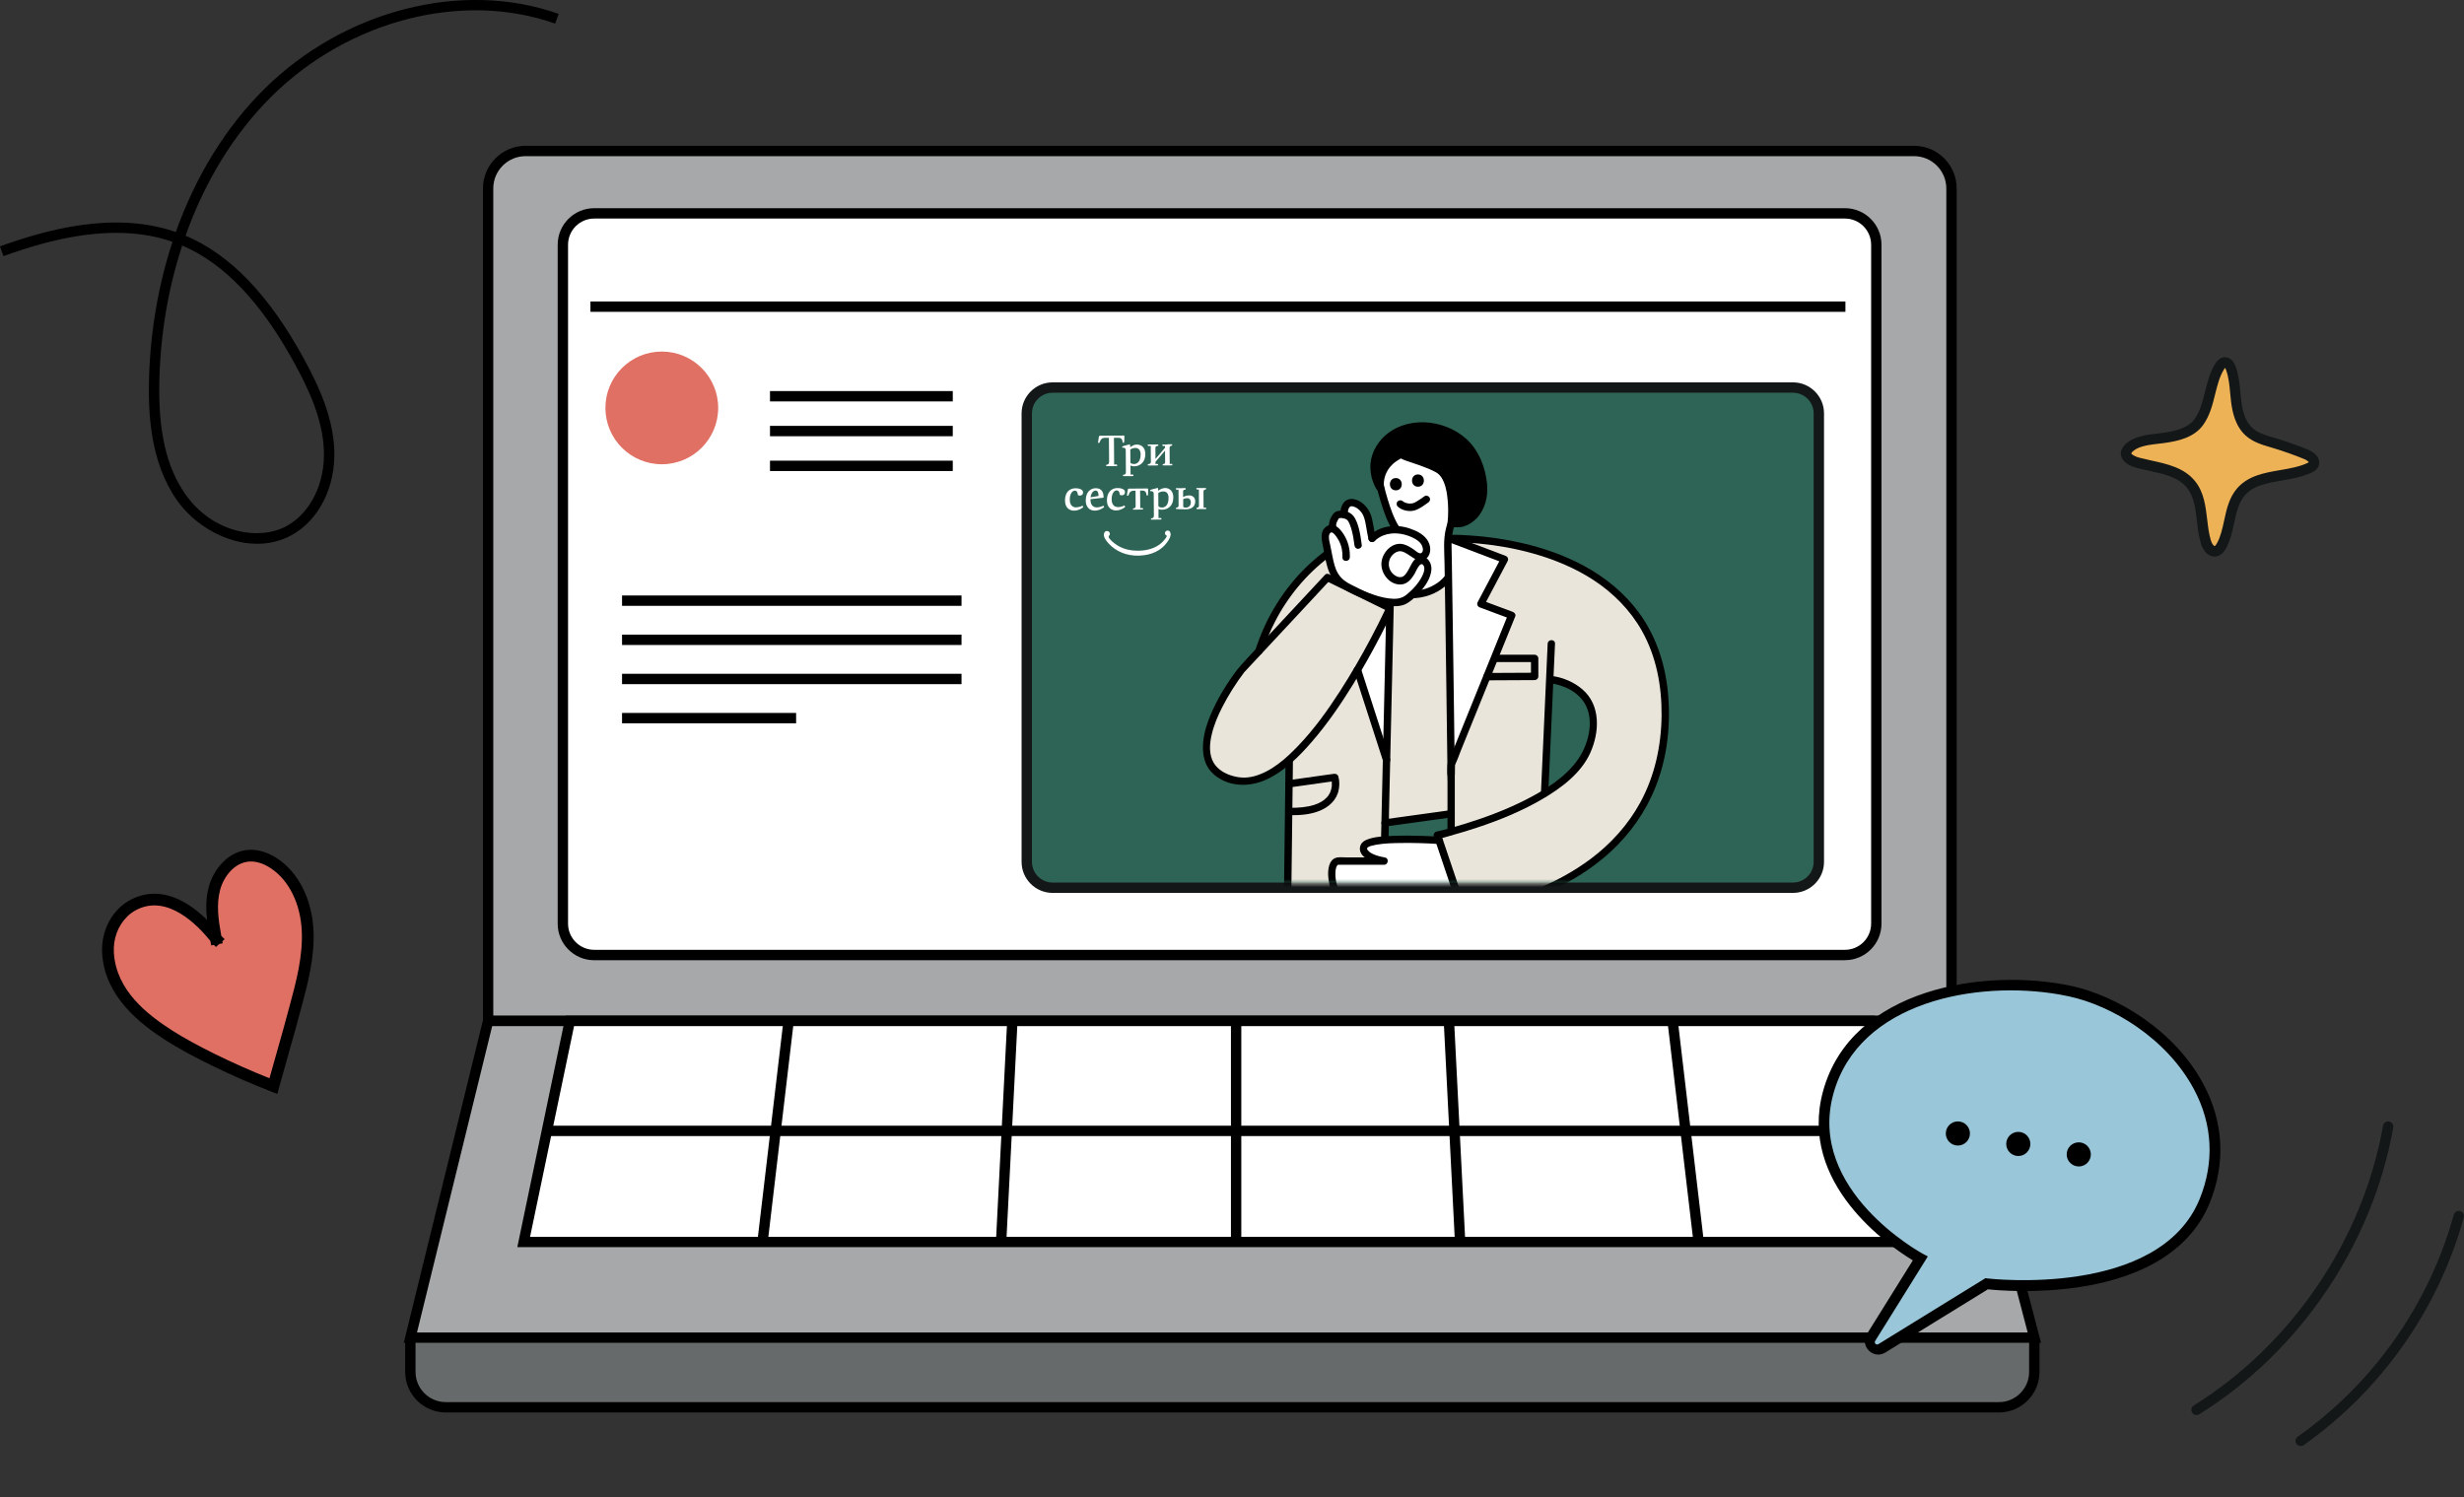 <?xml version="1.0" encoding="UTF-8"?> <svg xmlns="http://www.w3.org/2000/svg" width="604" height="367" viewBox="0 0 604 367" fill="none"><rect x="0" y="0" width="604" height="367" fill="#333333" stroke="none"/><g clip-path="url(#clip0_1854_1397)"><path d="M100.593 327.92V336.325C100.593 341.111 104.48 344.996 109.269 344.996H489.993C494.782 344.996 498.669 341.111 498.669 336.325V327.92" fill="#676A6A"></path><path d="M490.006 346.266H109.269C103.781 346.266 99.322 341.81 99.322 336.325V327.92H101.863V336.325C101.863 340.4 105.191 343.727 109.269 343.727H489.993C494.071 343.727 497.399 340.413 497.399 336.325V327.92H499.94V336.325C499.94 341.81 495.468 346.266 489.993 346.266H490.006Z" fill="black"></path><path d="M128.843 37.023H469.161C474.229 37.023 478.358 41.136 478.358 46.215V250.295H119.647V46.202C119.647 41.136 123.762 37.01 128.843 37.01V37.023Z" fill="#A6A8A9"></path><path d="M479.628 251.552H118.389V46.202C118.389 40.438 123.076 35.74 128.856 35.74H469.174C474.941 35.74 479.641 40.425 479.641 46.202V251.552H479.628ZM120.93 249.013H477.1V46.202C477.1 41.834 473.543 38.279 469.174 38.279H128.843C124.474 38.279 120.917 41.834 120.917 46.202V249.013H120.93Z" fill="black"></path><path d="M498.682 327.921H100.593L119.647 250.283H478.358L498.682 327.921Z" fill="#A6A8A9"></path><path d="M500.333 329.191H98.979L118.656 249.014H479.336L500.321 329.191H500.333ZM102.219 326.652H497.043L477.38 251.553H120.65L102.219 326.652Z" fill="black"></path><path d="M470.901 304.471H128.386L139.691 250.283H458.491L470.901 304.471Z" fill="white"></path><path d="M472.502 305.741H126.811L138.65 249.014H459.494L472.476 305.741H472.502ZM129.948 303.202H469.313L457.487 251.553H140.72L129.936 303.202H129.948Z" fill="black"></path><path d="M304.28 250.283H301.74V303.747H304.28V250.283Z" fill="black"></path><path d="M246.89 250.232L244.18 303.514L246.717 303.643L249.427 250.361L246.89 250.232Z" fill="black"></path><path d="M192.054 250.13L185.742 303.592L188.265 303.889L194.577 250.428L192.054 250.13Z" fill="black"></path><path d="M356.439 250.19L353.902 250.318L356.602 303.6L359.139 303.472L356.439 250.19Z" fill="black"></path><path d="M411.278 250.154L408.755 250.451L415.048 303.915L417.571 303.618L411.278 250.154Z" fill="black"></path><path d="M463.077 275.967H134.852V278.506H463.077V275.967Z" fill="black"></path><path d="M452.266 52.309H145.662C141.417 52.309 137.977 55.748 137.977 59.99V226.451C137.977 230.694 141.417 234.133 145.662 234.133H452.266C456.511 234.133 459.952 230.694 459.952 226.451V59.99C459.952 55.748 456.511 52.309 452.266 52.309Z" fill="white"></path><path d="M452.266 235.402H145.662C140.72 235.402 136.706 231.39 136.706 226.452V59.99C136.706 55.051 140.72 51.039 145.662 51.039H452.254C457.195 51.039 461.209 55.051 461.209 59.99V226.439C461.209 231.378 457.195 235.39 452.254 235.39L452.266 235.402ZM145.662 53.578C142.118 53.578 139.247 56.46 139.247 59.99V226.439C139.247 229.981 142.13 232.85 145.662 232.85H452.254C455.798 232.85 458.669 229.968 458.669 226.439V59.99C458.669 56.448 455.785 53.578 452.254 53.578H145.662Z" fill="black"></path><path d="M452.368 73.906H144.734V76.445H452.368V73.906Z" fill="black"></path><path d="M162.226 113.811C169.859 113.811 176.047 107.626 176.047 99.997C176.047 92.368 169.859 86.184 162.226 86.184C154.593 86.184 148.406 92.368 148.406 99.997C148.406 107.626 154.593 113.811 162.226 113.811Z" fill="#E17064"></path><path d="M233.552 95.869H188.749V98.408H233.552V95.869Z" fill="black"></path><path d="M233.552 104.402H188.749V106.942H233.552V104.402Z" fill="black"></path><path d="M233.552 112.934H188.749V115.473H233.552V112.934Z" fill="black"></path><path d="M235.698 145.982H152.483V148.522H235.698V145.982Z" fill="black"></path><path d="M235.698 155.58H152.483V158.119H235.698V155.58Z" fill="black"></path><path d="M235.698 165.18H152.483V167.719H235.698V165.18Z" fill="black"></path><path d="M195.151 174.777H152.483V177.317H195.151V174.777Z" fill="black"></path><path d="M439.513 95.006H258.03C254.529 95.006 251.691 97.842 251.691 101.341V211.292C251.691 214.79 254.529 217.627 258.03 217.627H439.513C443.014 217.627 445.852 214.79 445.852 211.292V101.341C445.852 97.842 443.014 95.006 439.513 95.006Z" fill="#2E6455"></path><path d="M439.513 218.897H258.03C253.838 218.897 250.421 215.481 250.421 211.292V101.341C250.421 97.152 253.838 93.736 258.03 93.736H439.513C443.705 93.736 447.122 97.152 447.122 101.341V211.292C447.122 215.481 443.705 218.897 439.513 218.897ZM258.03 96.276C255.235 96.276 252.961 98.548 252.961 101.341V211.292C252.961 214.085 255.235 216.357 258.03 216.357H439.513C442.308 216.357 444.581 214.085 444.581 211.292V101.341C444.581 98.548 442.308 96.276 439.513 96.276H258.03Z" fill="#131718"></path><mask id="mask0_1854_1397" style="mask-type:luminance" maskUnits="userSpaceOnUse" x="252" y="93" width="195" height="124"><path d="M446.652 93.852H252.491V216.473H446.652V93.852Z" fill="white"></path></mask><g mask="url(#mask0_1854_1397)"><path d="M339.53 123.407L337.891 115.472L343.874 109.898L356.615 115.942L354.888 131.114L354.227 142.731L349.616 145.22L344.344 146.857L341.588 147.721L327.996 142.731L324.884 131.508L327.78 126.912L330.93 123.357L333.484 123.649L335.808 129.273L337.053 131.635L342.985 130.111L339.784 125.096L339.53 123.407Z" fill="white"></path><path d="M339.53 201.731L355.726 199.497L354.723 141.957L340.75 149.092L339.53 201.731Z" fill="#EAE5DB"></path><path d="M325.989 137.59L325.964 134.924L314.455 146.909L307.392 160.939L298.843 172.949L295.744 183.462L298.246 189.239L302.87 191.334L308.764 190.585L315.547 186.179L315.979 189.239L314.938 314.082L330.689 313.815L331.413 312.253L337.294 228.458L336.697 225.969L332.569 225.207L327.386 219.57L326.459 212.41L328.593 210.835L335.834 211.089L334.64 208.486L335.16 206.43L339.047 205.35L340.089 175.971V149.448L337.866 147.265L326.459 141.958L326.548 138.555L325.989 137.59Z" fill="#EAE5DB"></path><path d="M315.903 195.537L315.471 192.388L319.333 191.69L325.964 190.75L327.361 191.855L326.256 196.07L320.578 198.939L315.941 198.292L315.903 195.537Z" fill="#EAE5DB"></path><path d="M333.522 162.931L338.946 152.418L340.673 152.647L339.848 182.165L338.476 181.886L332.302 165.051L333.522 162.931Z" fill="white"></path><path d="M355.726 203.878L378.629 194.508L380.28 166.589L384.536 167.503L388.994 171.591L390.57 177.469L388.728 185.849L378.629 194.508L352.36 204.728L358.711 223.595L374.475 220.231L380.28 217.323L394.647 207.725L402.79 197.276L407.21 185.075L408.201 169.852L403.158 153.385L392.577 141.958L380.28 136.156L369.483 133.299L355.332 132.029L355.726 136.156V203.878Z" fill="#EAE5DB"></path><path d="M365.393 166.271H376.012V161.396H365.393V166.271Z" fill="#EAE5DB"></path><path d="M354.723 135.495V132.029L359.168 132.893L368.276 137.463L363.487 147.976L369.877 150.617L367.197 160.101L357.276 184.96L355.663 184.186L354.723 135.495Z" fill="white"></path><path d="M325.862 140.814C330.333 142.998 334.792 145.194 339.263 147.378C339.911 147.695 340.559 148.013 341.194 148.33C341.664 148.559 341.702 149.143 341.512 149.562C340.661 151.441 339.721 153.282 338.781 155.123C336.57 159.427 334.22 163.655 331.68 167.768C328.682 172.631 325.43 177.379 321.683 181.722C318.507 185.416 314.798 189.136 310.289 191.168C306.135 193.034 301.066 192.932 297.484 189.796C293.902 186.66 294.601 181.061 296.1 176.922C297.611 172.758 299.898 168.86 302.464 165.254C303.531 163.756 304.725 162.474 305.982 161.115C309.336 157.51 312.689 153.917 316.043 150.311C318.799 147.353 321.543 144.407 324.3 141.449C324.452 141.284 324.604 141.119 324.757 140.954C325.544 140.103 326.827 141.385 326.027 142.223C324.084 144.318 322.14 146.4 320.197 148.495C316.691 152.253 313.185 156.024 309.679 159.782C308.459 161.09 307.24 162.398 306.02 163.705C305.728 164.01 305.449 164.328 305.157 164.632C305.119 164.67 305.08 164.708 305.042 164.747C304.903 164.899 305.195 164.543 305.055 164.721C302.997 167.451 301.143 170.346 299.593 173.393C298.513 175.513 297.573 177.735 297.027 180.071C296.557 182.064 296.366 184.223 297.103 186.165C297.865 188.159 299.72 189.441 301.727 190.088C303.658 190.711 305.474 190.812 307.418 190.292C311.698 189.149 315.306 185.899 318.304 182.75C322.127 178.751 325.379 174.231 328.377 169.584C331.121 165.343 333.649 160.963 336.011 156.507C337.32 154.031 338.59 151.53 339.784 148.99C339.835 148.876 339.898 148.762 339.949 148.635L340.267 149.866C335.795 147.683 331.337 145.486 326.866 143.302C326.218 142.985 325.57 142.668 324.935 142.35C323.893 141.842 324.808 140.281 325.849 140.789L325.862 140.814Z" fill="black"></path><path d="M325.748 136.612C320.209 140.789 315.674 146.287 312.512 152.457C311.279 154.844 310.276 157.345 309.45 159.897C309.094 161.002 307.354 160.532 307.71 159.415C310.276 151.353 314.823 143.989 321.035 138.225C322.242 137.108 323.512 136.054 324.833 135.051C325.76 134.352 326.662 135.914 325.748 136.612Z" fill="black"></path><path d="M316.335 198.036C318.317 198.036 320.311 197.909 322.204 197.3C323.385 196.919 324.439 196.348 325.227 195.497C325.303 195.408 325.379 195.332 325.455 195.243C325.621 195.053 325.354 195.396 325.494 195.192C325.519 195.154 325.544 195.116 325.583 195.078C325.722 194.875 325.849 194.672 325.964 194.456C326.014 194.367 326.052 194.278 326.091 194.189C326.192 193.986 326.027 194.38 326.091 194.164C326.103 194.126 326.116 194.088 326.141 194.05C326.218 193.847 326.281 193.643 326.332 193.44C326.37 193.263 326.408 193.085 326.434 192.907C326.472 192.717 326.408 193.085 326.434 192.958C326.434 192.907 326.434 192.869 326.446 192.818C326.446 192.717 326.459 192.628 326.472 192.526C326.484 192.209 326.472 191.891 326.459 191.587C326.459 191.523 326.446 191.46 326.434 191.396C326.421 191.18 326.484 191.65 326.434 191.396C326.408 191.295 326.395 191.193 326.383 191.092C326.357 191.003 326.345 190.901 326.319 190.812L327.424 191.447C324.147 191.904 320.87 192.374 317.605 192.831C317.135 192.894 316.678 192.958 316.208 193.021C315.738 193.085 315.243 192.907 315.103 192.387C314.988 191.968 315.243 191.345 315.738 191.282C319.015 190.825 322.293 190.355 325.557 189.898C326.027 189.835 326.484 189.771 326.954 189.708C327.45 189.644 327.907 189.822 328.06 190.342C328.39 191.409 328.364 192.64 328.136 193.732C327.615 196.208 325.684 197.897 323.41 198.798C321.137 199.7 318.723 199.865 316.36 199.852C315.204 199.852 315.192 198.036 316.36 198.049L316.335 198.036Z" fill="black"></path><path d="M339.009 186.508C336.926 180.071 334.856 173.634 332.772 167.197C332.48 166.283 332.188 165.382 331.896 164.467C331.54 163.363 333.28 162.88 333.636 163.985C335.719 170.422 337.79 176.859 339.873 183.296C340.165 184.21 340.457 185.112 340.75 186.026C341.105 187.13 339.365 187.613 339.009 186.508Z" fill="black"></path><path d="M341.651 148.356C341.613 150.26 341.562 152.152 341.524 154.056C341.423 158.652 341.308 163.236 341.207 167.832C341.08 173.367 340.953 178.89 340.826 184.426C340.711 189.225 340.61 194.037 340.495 198.836C340.445 201.16 340.47 203.496 340.33 205.819C340.33 205.857 340.33 205.883 340.33 205.921C340.305 207.076 338.501 207.089 338.527 205.921C338.565 204.016 338.615 202.125 338.654 200.22C338.755 195.624 338.869 191.041 338.971 186.445C339.098 180.909 339.225 175.386 339.352 169.851L339.682 155.44C339.733 153.117 339.708 150.781 339.848 148.457C339.848 148.419 339.848 148.394 339.848 148.356C339.873 147.2 341.677 147.188 341.651 148.356Z" fill="black"></path><path d="M381.182 157.803C380.992 161.929 380.814 166.056 380.623 170.169C380.331 176.771 380.026 183.373 379.734 189.975C379.671 191.486 379.594 192.984 379.531 194.495C379.48 195.651 377.676 195.663 377.727 194.495C377.918 190.369 378.095 186.243 378.286 182.129C378.578 175.527 378.883 168.925 379.175 162.323C379.239 160.812 379.315 159.314 379.378 157.803C379.429 156.648 381.233 156.635 381.182 157.803Z" fill="black"></path><path d="M354.824 203.877C354.824 199.827 354.824 195.776 354.824 191.714C354.824 190.33 354.697 188.87 354.824 187.486C354.849 187.168 354.989 186.902 355.116 186.61C355.37 185.988 355.612 185.378 355.866 184.756C357.708 180.198 359.562 175.64 361.404 171.082C362.7 167.87 364.008 164.658 365.304 161.446C366.714 157.979 368.111 154.501 369.521 151.035L369.686 150.628L370.321 151.733C367.806 150.793 365.278 149.854 362.763 148.914C362.204 148.711 361.938 148.14 362.23 147.594C364.161 143.95 366.091 140.319 368.009 136.675L368.543 137.995C364.631 136.51 360.705 135.025 356.793 133.539C356.221 133.323 355.662 133.107 355.091 132.892C354.011 132.485 354.481 130.733 355.574 131.152C359.486 132.638 363.411 134.123 367.324 135.609C367.895 135.824 368.454 136.04 369.026 136.256C369.597 136.472 369.851 137.031 369.559 137.576C367.628 141.22 365.698 144.851 363.779 148.495L363.246 147.175C365.761 148.114 368.289 149.054 370.804 149.993C371.223 150.146 371.63 150.616 371.439 151.098C370.004 154.653 368.568 158.195 367.12 161.75C366.041 164.404 364.974 167.057 363.894 169.698C361.988 174.396 360.083 179.093 358.178 183.804C357.682 185.035 357.25 186.33 356.666 187.524C356.641 187.562 356.526 187.867 356.602 187.587C356.679 187.346 356.615 187.714 356.615 187.829V203.851C356.615 205.007 354.811 205.019 354.811 203.851L354.824 203.877Z" fill="black"></path><path d="M339.289 200.869C344.027 200.209 348.752 199.561 353.49 198.901C354.151 198.812 354.824 198.711 355.485 198.622C355.967 198.558 356.45 198.736 356.59 199.256C356.717 199.675 356.437 200.298 355.955 200.361C351.217 201.021 346.491 201.669 341.753 202.329C341.093 202.418 340.419 202.519 339.759 202.608C339.276 202.672 338.793 202.494 338.654 201.974C338.527 201.555 338.806 200.932 339.289 200.869Z" fill="black"></path><path d="M364.478 164.975C367.895 164.962 371.312 164.937 374.717 164.924C375.212 164.924 375.695 164.924 376.19 164.924L375.288 165.826C375.288 164.353 375.288 162.88 375.288 161.407L376.19 162.309H367.006C365.85 162.309 365.837 160.506 367.006 160.506C370.067 160.506 373.129 160.506 376.19 160.506C376.673 160.506 377.092 160.925 377.092 161.407C377.092 162.88 377.092 164.353 377.092 165.826C377.092 166.321 376.673 166.727 376.19 166.727C372.773 166.74 369.356 166.765 365.952 166.778C365.456 166.778 364.974 166.778 364.478 166.778C363.322 166.778 363.31 164.975 364.478 164.975Z" fill="black"></path><path d="M339.479 108.084C342.337 105.062 346.605 103.868 350.696 104.567C354.672 105.252 359.651 107.258 362.014 112.769C366.295 122.748 361.353 127.801 357.898 128.347H355.726C355.726 128.347 356.958 117.263 352.347 114.965C347.736 112.667 344.23 112.223 343.569 111.347C343.569 111.347 337.663 113.543 338.323 119.675C338.323 119.675 334.182 113.67 339.467 108.084H339.479Z" fill="black"></path><path d="M338.844 107.449C344.281 101.824 353.808 102.56 359.41 107.575C362.496 110.343 364.173 114.66 364.529 118.723C364.796 121.694 364.072 124.842 361.976 127.052C361.125 127.94 360.07 128.651 358.902 129.032C357.885 129.362 356.793 129.248 355.726 129.248C355.281 129.248 354.773 128.829 354.824 128.347C355.065 126.125 355.053 123.814 354.761 121.592C354.557 120.043 354.202 118.418 353.351 117.085C353.008 116.552 352.563 116.107 352.017 115.79C350.759 115.092 349.362 114.571 348.015 114.076C346.961 113.695 345.894 113.378 344.84 112.997C344.192 112.768 343.392 112.514 342.947 111.968L343.824 112.197C343.62 112.273 344.039 112.083 343.773 112.222C343.569 112.324 343.366 112.413 343.163 112.527C342.528 112.883 341.931 113.289 341.397 113.784C339.721 115.346 339.022 117.402 339.238 119.662C339.327 120.627 338.006 120.78 337.561 120.119C336.735 118.913 336.227 117.39 336.024 115.955C335.541 112.743 336.672 109.785 338.857 107.436C339.644 106.585 340.927 107.855 340.127 108.705C338.285 110.699 337.32 113.263 337.841 115.968C338.057 117.098 338.463 118.253 339.111 119.205L337.434 119.662C337.053 115.625 339.568 111.88 343.341 110.458C343.608 110.356 344.039 110.458 344.217 110.686C344.433 110.953 345.094 111.181 345.602 111.359C346.631 111.714 347.685 112.045 348.714 112.413C350.772 113.162 353.236 113.898 354.608 115.727C356.628 118.418 356.831 122.329 356.78 125.566C356.78 126.493 356.729 127.42 356.628 128.334L355.726 127.433H356.958C357.212 127.433 357.454 127.433 357.708 127.433C357.758 127.433 357.822 127.433 357.885 127.433C357.568 127.458 357.911 127.433 357.987 127.394C358.762 127.179 359.448 126.861 360.108 126.315C361.988 124.754 362.776 122.303 362.776 119.916C362.776 116.361 361.429 112.324 359.003 109.683C356.958 107.474 354.176 106.192 351.267 105.569C347.241 104.719 343.023 105.684 340.114 108.693C339.301 109.531 338.031 108.248 338.844 107.423V107.449Z" fill="black"></path><path d="M350.073 123.204C349.095 123.915 348.028 124.715 346.872 125.096C345.513 125.54 343.658 125.172 342.617 124.169C342.261 123.826 342.274 123.229 342.617 122.899C342.96 122.569 343.544 122.556 343.887 122.899C343.913 122.925 343.938 122.937 343.963 122.963C344.052 123.052 343.989 122.899 343.874 122.887C343.913 122.887 343.976 122.963 344.001 122.975C344.103 123.039 344.192 123.102 344.306 123.153C344.383 123.191 344.446 123.229 344.522 123.255C344.306 123.153 344.497 123.255 344.56 123.255C344.751 123.331 344.954 123.369 345.157 123.42C345.411 123.471 344.992 123.42 345.259 123.432C345.386 123.432 345.5 123.445 345.627 123.445C346.021 123.445 346.212 123.407 346.567 123.293C346.631 123.267 346.606 123.28 346.491 123.331C346.529 123.318 346.567 123.293 346.605 123.28C346.682 123.242 346.758 123.204 346.847 123.166C346.999 123.09 347.139 123.001 347.279 122.925C347.584 122.747 347.888 122.556 348.181 122.353C348.524 122.125 348.867 121.896 349.197 121.642C349.591 121.35 350.2 121.579 350.429 121.96C350.696 122.417 350.505 122.899 350.111 123.191L350.073 123.204Z" fill="black"></path><path d="M355.358 142.605C354.748 143.38 353.922 144.015 353.109 144.561C351.191 145.843 348.955 146.516 346.656 146.643C346.174 146.668 345.754 146.211 345.754 145.741C345.754 145.233 346.174 144.865 346.656 144.84C348.714 144.726 350.581 144.091 352.258 142.961C352.411 142.859 352.55 142.758 352.703 142.643C352.779 142.58 352.779 142.58 352.703 142.643C352.741 142.618 352.779 142.58 352.817 142.554C352.868 142.516 352.919 142.466 352.97 142.428C353.185 142.25 353.401 142.059 353.592 141.856C353.757 141.691 353.935 141.513 354.075 141.323C354.38 140.942 355.04 141.006 355.345 141.323C355.726 141.704 355.65 142.212 355.345 142.593L355.358 142.605Z" fill="black"></path><path d="M347.584 119.32C345.653 119.32 345.64 116.311 347.584 116.311C349.514 116.311 349.527 119.32 347.584 119.32Z" fill="black"></path><path d="M342.16 120.208C340.229 120.208 340.216 117.199 342.16 117.199C344.09 117.199 344.103 120.208 342.16 120.208Z" fill="black"></path><path d="M356.603 128.588C356.069 130.213 355.777 131.851 355.815 133.565C355.84 134.72 355.866 135.888 355.879 137.044C355.955 141.487 356.018 145.918 356.082 150.362C356.158 156.012 356.247 161.649 356.323 167.299C356.387 172.314 356.463 177.316 356.526 182.331C356.564 184.769 356.704 187.245 356.628 189.683C356.628 189.721 356.628 189.759 356.628 189.784C356.641 190.939 354.837 190.952 354.824 189.784C354.799 187.765 354.773 185.734 354.748 183.715C354.684 178.916 354.621 174.104 354.557 169.305C354.481 163.592 354.405 157.878 354.316 152.165C354.253 147.493 354.176 142.833 354.1 138.161C354.049 135.304 353.757 132.359 354.443 129.578C354.57 129.083 354.697 128.601 354.862 128.118C355.218 127.026 356.971 127.496 356.603 128.601V128.588Z" fill="black"></path><path d="M339.124 118.469C339.416 119.802 339.771 121.11 340.165 122.405C340.864 124.716 341.664 127.052 342.947 129.108C343.557 130.099 341.994 131 341.385 130.023C340.051 127.877 339.2 125.427 338.463 123.014C338.057 121.668 337.676 120.31 337.383 118.939C337.142 117.809 338.882 117.326 339.124 118.456V118.469Z" fill="black"></path><path d="M338.361 226.197C338.158 229.117 337.955 232.037 337.752 234.957C337.256 241.966 336.774 248.974 336.278 255.982C335.681 264.438 335.097 272.881 334.5 281.337C333.992 288.637 333.471 295.95 332.963 303.251C332.709 306.806 332.518 310.373 332.213 313.928C332.213 313.979 332.213 314.03 332.213 314.081C332.175 314.563 331.832 314.982 331.311 314.982C327.069 314.982 322.826 314.982 318.583 314.982C317.211 314.982 315.852 314.982 314.48 314.982C313.998 314.982 313.566 314.563 313.579 314.081C313.591 312.951 313.604 311.808 313.617 310.678C313.655 307.593 313.693 304.508 313.731 301.422C313.782 296.864 313.845 292.294 313.896 287.736C313.96 282.162 314.036 276.601 314.099 271.027C314.176 264.933 314.252 258.826 314.328 252.732C314.404 246.574 314.48 240.417 314.557 234.259C314.62 228.52 314.696 222.781 314.76 217.043C314.823 212.193 314.874 207.343 314.938 202.493C314.976 199.001 315.027 195.522 315.065 192.031C315.09 190.38 315.065 188.73 315.128 187.079C315.128 187.016 315.128 186.94 315.128 186.863C315.141 185.708 316.945 185.695 316.932 186.863C316.919 188.032 316.907 189.136 316.894 190.266C316.856 193.351 316.818 196.437 316.78 199.522C316.729 204.08 316.665 208.65 316.614 213.208C316.551 218.782 316.475 224.343 316.411 229.917C316.335 236.011 316.259 242.118 316.183 248.212C316.106 254.306 316.03 260.528 315.954 266.685C315.89 272.424 315.814 278.163 315.751 283.901C315.687 288.751 315.636 293.602 315.573 298.451C315.535 301.943 315.484 305.422 315.446 308.913C315.42 310.538 315.535 312.24 315.382 313.865C315.382 313.928 315.382 314.004 315.382 314.081L314.48 313.179H328.542C329.47 313.179 330.384 313.179 331.311 313.179L330.41 314.081C330.613 311.161 330.816 308.24 331.019 305.32C331.515 298.312 331.997 291.303 332.493 284.295C333.09 275.839 333.674 267.396 334.271 258.941C334.779 251.64 335.3 244.327 335.808 237.027C336.062 233.472 336.253 229.904 336.558 226.349C336.558 226.298 336.558 226.247 336.558 226.197C336.634 225.041 338.438 225.041 338.361 226.197Z" fill="black"></path><path d="M335.694 131.354C338.311 128.815 342.185 128.421 345.538 129.551C347.126 130.084 348.803 130.872 349.807 132.268C350.721 133.538 350.988 135.544 349.807 136.763C348.384 138.248 346.745 136.978 345.424 136.102C344.7 135.62 343.747 134.972 342.833 135.163C342.083 135.315 341.435 135.848 341.004 136.458C340.102 137.778 340.305 139.53 341.423 140.648C341.969 141.194 342.833 141.651 343.633 141.435C344.433 141.219 344.941 140.216 345.322 139.556C346.034 138.337 346.605 136.534 348.295 136.458C350.073 136.382 351.026 138.172 350.874 139.734C350.708 141.422 349.807 142.997 348.778 144.304C347.736 145.625 346.44 146.958 345.005 147.846C343.392 148.837 341.486 148.672 339.695 148.392C337.815 148.1 335.999 147.504 334.246 146.767C331.007 145.421 327.45 143.923 325.938 140.521C325.074 138.591 324.795 136.432 324.388 134.376C324.033 132.598 323.372 130.262 325.189 129.043C326.98 127.837 328.568 129.678 329.444 131.1C330.473 132.751 330.968 134.693 330.88 136.636C330.829 137.791 329.025 137.804 329.076 136.636C329.139 135.163 328.847 133.728 328.136 132.433C327.805 131.836 327.412 131.252 326.916 130.783C326.256 130.148 325.798 130.783 325.76 131.519C325.722 132.255 325.938 132.954 326.078 133.639C326.256 134.515 326.421 135.391 326.599 136.255C326.904 137.766 327.208 139.315 328.021 140.635C328.834 141.955 329.965 142.717 331.273 143.39C332.734 144.152 334.208 144.863 335.745 145.447C337.282 146.031 338.857 146.501 340.47 146.704C342.083 146.907 343.506 146.856 344.84 145.739C345.932 144.825 346.987 143.796 347.787 142.628C348.409 141.727 349.705 139.632 348.892 138.553C348.079 137.474 347.05 140.216 346.745 140.698C345.996 141.917 345.068 143.136 343.531 143.276C340.724 143.517 338.463 140.66 338.628 138.02C338.793 135.379 341.385 132.624 344.192 133.474C345.03 133.728 345.831 134.211 346.555 134.706C346.987 135.011 347.99 136.026 348.524 135.493C349.057 134.96 348.714 133.906 348.371 133.385C347.927 132.725 347.228 132.281 346.542 131.925C343.531 130.376 339.543 130.135 336.964 132.636C336.126 133.449 334.855 132.167 335.694 131.367V131.354Z" fill="black"></path><path d="M325.748 129.526C325.697 128.459 325.862 127.469 326.446 126.555C326.675 126.187 326.865 125.831 327.234 125.577C327.678 125.272 328.275 125.184 328.809 125.184C329.889 125.184 331.095 125.641 331.769 126.504C332.467 127.405 332.848 128.586 333.128 129.678C333.458 130.973 333.636 132.319 333.814 133.639C333.877 134.122 333.356 134.541 332.912 134.541C332.366 134.541 332.074 134.122 332.01 133.639C331.858 132.471 331.692 131.303 331.388 130.161C331.248 129.602 331.07 129.031 330.841 128.497C330.676 128.104 330.486 127.647 330.117 127.38C329.939 127.253 329.749 127.177 329.533 127.126C329.419 127.088 329.304 127.063 329.19 127.037C329.114 127.025 329.038 126.999 328.961 126.986C329.05 126.986 329.038 126.986 328.911 126.986C328.707 126.986 328.542 126.986 328.402 127.012C328.377 127.012 328.148 127.037 328.25 127.037L328.186 127.101C328.25 127.025 328.25 127.025 328.186 127.101C327.996 127.444 327.767 127.761 327.653 128.091C327.501 128.548 327.513 128.967 327.539 129.513C327.564 129.996 327.107 130.414 326.637 130.414C326.129 130.414 325.76 129.996 325.735 129.513L325.748 129.526Z" fill="black"></path><path d="M328.593 126.175C328.453 124.867 328.961 123.102 330.27 122.531C331.349 122.048 332.658 122.455 333.598 123.077C334.639 123.775 335.491 124.842 335.948 125.997C336.304 126.898 336.469 127.851 336.646 128.79C336.824 129.73 336.977 130.783 337.218 131.748C337.51 132.878 335.77 133.348 335.478 132.231C335.236 131.291 335.097 130.326 334.932 129.374C334.767 128.422 334.601 127.33 334.195 126.416C333.788 125.502 332.899 124.537 331.908 124.219C331.54 124.105 331.108 123.991 330.829 124.321C330.409 124.816 330.359 125.553 330.422 126.162C330.473 126.644 329.965 127.063 329.52 127.063C328.987 127.063 328.669 126.644 328.618 126.162L328.593 126.175Z" fill="black"></path><path d="M331.553 211.088L336.888 210.39L333.852 208.117L336.481 206.061L352.792 206.01L357.441 221.372L355.789 222.439L339.009 226.197L332.569 225.207L327.386 219.569L326.459 211.875L331.553 211.088Z" fill="white"></path><path d="M355.332 131.126C357.047 131.063 358.775 131.152 360.49 131.279C364.707 131.558 368.924 132.168 373.04 133.12C378.311 134.326 383.481 136.129 388.258 138.706C393.491 141.537 398.166 145.346 401.71 150.146C405.864 155.77 408.112 162.525 408.823 169.444C409.636 177.303 408.772 185.53 405.838 192.894C403.399 199.026 399.538 204.499 394.66 208.942C390.341 212.878 385.323 216.014 380.014 218.439C375.695 220.407 371.185 221.956 366.574 223.073C364.097 223.67 361.582 224.178 359.041 224.47C358.927 224.483 358.813 224.495 358.698 224.508C358.292 224.546 357.949 224.203 357.822 223.848C355.967 218.35 354.113 212.84 352.258 207.343C351.991 206.555 351.725 205.768 351.458 204.981C351.305 204.537 351.636 203.978 352.093 203.876C354.507 203.343 356.895 202.645 359.257 201.909C364.351 200.321 369.381 198.43 374.145 195.992C378.87 193.567 383.799 190.533 386.873 186.076C389.63 182.077 391.128 175.614 387.813 171.501C385.908 169.139 383.138 168.035 380.242 167.501C379.963 167.451 380.42 167.527 380.28 167.501C379.137 167.374 379.124 165.572 380.28 165.699C383.037 166.016 385.819 167.197 387.915 169.012C392.424 172.91 392.094 179.474 389.845 184.515C387.572 189.593 382.681 193.212 378.019 195.929C372.989 198.874 367.527 201.083 362.014 202.912C359.981 203.584 357.924 204.207 355.853 204.778C354.85 205.044 353.783 205.451 352.754 205.565C352.703 205.565 352.652 205.59 352.601 205.603C352.817 205.235 353.02 204.867 353.236 204.499C355.091 209.996 356.945 215.506 358.8 221.004C359.067 221.791 359.334 222.578 359.6 223.365L358.724 222.705C358.838 222.705 358.965 222.68 359.08 222.667C359.219 222.654 359.359 222.629 359.499 222.616C359.715 222.591 359.27 222.654 359.562 222.616C359.677 222.604 359.778 222.591 359.893 222.565C361.137 222.388 362.37 222.159 363.602 221.905C367.705 221.055 371.731 219.874 375.631 218.363C380.712 216.395 385.577 213.805 389.947 210.542C394.876 206.847 399.093 202.188 402.053 196.779C405.622 190.253 407.223 182.864 407.299 175.449C407.375 168.263 406.041 161.001 402.497 154.678C399.639 149.587 395.46 145.359 390.57 142.172C386.035 139.227 380.992 137.145 375.796 135.684C371.49 134.478 367.108 133.691 362.789 133.285C360.426 133.056 358.051 132.917 355.675 132.942C355.561 132.942 355.459 132.942 355.345 132.942C354.189 132.98 354.189 131.177 355.345 131.139L355.332 131.126Z" fill="black"></path><path d="M358.14 222.059C355.929 222.973 353.655 223.76 351.369 224.484C347.164 225.804 342.757 226.947 338.336 227.099C336.507 227.163 334.576 227.036 332.861 226.337C330.651 225.436 328.949 223.366 327.742 221.373C326.535 219.38 325.646 216.891 325.57 214.479C325.519 213.032 325.798 210.86 327.412 210.314C328.225 210.035 329.266 210.2 330.105 210.2H334.093C335.834 210.2 337.561 210.2 339.301 210.2L339.06 211.978C337.421 211.66 335.554 211.102 334.284 209.972C333.433 209.223 333.052 208.08 333.598 207.026C333.941 206.366 334.576 206.023 335.249 205.769C337.142 205.058 339.365 205.007 341.359 204.919C343.785 204.817 346.212 204.842 348.638 204.919C350.022 204.969 351.407 205.02 352.779 205.109C353.935 205.185 353.935 206.988 352.779 206.912C349.718 206.709 346.644 206.62 343.57 206.658C341.512 206.683 339.416 206.721 337.383 207.077C337.002 207.14 336.608 207.229 336.24 207.331C335.872 207.432 335.719 207.483 335.503 207.597C335.44 207.636 335.084 207.851 335.3 207.712C335.135 207.826 335.224 207.775 335.224 207.775C335.071 208.067 335.071 208.143 335.249 208.385C336.037 209.502 338.196 209.972 339.53 210.226C340.546 210.429 340.292 212.003 339.289 212.003C335.872 212.003 332.442 212.003 329.025 212.003C328.682 212.003 328.339 212.016 327.996 212.003C328.187 212.003 327.869 212.079 328.021 211.99C327.996 212.003 327.793 212.13 327.958 212.003C327.894 212.054 327.831 212.105 327.793 212.168C327.894 212.029 327.691 212.321 327.666 212.371C327.59 212.511 327.615 212.447 327.551 212.651C327.45 212.981 327.386 213.324 327.361 213.666C327.208 215.761 327.894 217.945 328.873 219.773C329.851 221.602 331.375 223.722 333.318 224.598C334.805 225.271 336.558 225.347 338.158 225.296C342.248 225.195 346.326 224.128 350.213 222.947C352.715 222.186 355.218 221.335 357.631 220.332C358.698 219.888 359.168 221.627 358.114 222.071L358.14 222.059Z" fill="black"></path></g><path d="M286.865 130.48C286.75 130.238 286.509 130.01 286.128 130.073C285.594 130.149 285.404 130.822 285.734 131.152C285.836 131.267 285.976 131.216 286.001 131.394C286.026 131.584 285.683 132.016 285.518 132.232C284.185 134.009 281.873 134.999 278.938 135.012C277.211 135.025 275.699 134.644 274.594 134.085C273.832 133.704 272.879 133.044 272.269 132.384C272.066 132.168 271.749 131.8 271.761 131.571C271.787 131.229 272.066 131.279 272.066 130.911C272.066 130.48 271.736 130.149 271.304 130.175C270.809 130.213 270.529 130.695 270.605 131.317C270.707 132.13 271.52 132.981 271.939 133.425C273.59 135.114 276.042 136.294 279.129 136.218C282.292 136.142 284.667 134.936 286.077 132.968C286.446 132.46 287.246 131.317 286.852 130.48" fill="white"></path><path d="M278.684 108.973C278.074 108.973 277.554 109.265 277.071 109.62C277.058 109.265 276.969 108.922 276.969 108.922C275.877 109.176 275.343 109.354 275.191 109.417C275.077 109.468 275.077 109.519 275.077 109.62V109.734C275.077 109.734 275.42 109.734 275.509 109.76C275.737 109.823 275.953 109.95 275.953 110.395L275.991 115.714C275.991 116.298 275.725 116.337 275.458 116.375C275.293 116.375 275.267 116.451 275.267 116.552V116.705C275.661 116.743 276.283 116.73 276.55 116.73C277.185 116.73 277.668 116.73 277.846 116.692V116.54C277.846 116.438 277.782 116.324 277.617 116.324C277.427 116.324 277.325 116.337 277.134 116.362V115.714L277.109 114.127C277.325 114.204 277.63 114.318 277.998 114.318C278.773 114.318 279.472 114.038 279.954 113.543C280.475 113.023 280.767 112.261 280.755 111.271C280.742 109.658 279.739 108.985 278.684 108.985M279.129 113.175C278.824 113.581 278.367 113.759 277.973 113.759C277.338 113.759 277.096 113.442 277.096 113.442L277.071 110.204C277.312 110.026 277.77 109.811 278.303 109.811C279.18 109.811 279.586 110.433 279.599 111.385C279.599 112.159 279.446 112.782 279.142 113.162" fill="white"></path><path d="M286.192 108.985C285.95 108.985 285.175 108.96 284.934 108.985V109.137C284.934 109.239 285.01 109.366 285.213 109.353C285.328 109.353 285.506 109.315 285.582 109.315V109.772L283.245 112.515L283.219 109.836C283.219 109.417 283.46 109.34 283.702 109.328C283.956 109.328 283.93 109.226 283.93 109.112V108.972C283.715 108.921 282.876 108.972 282.635 108.972C282.228 108.972 281.53 108.934 281.326 108.972V109.137C281.326 109.137 281.39 109.34 281.606 109.34C281.733 109.34 282.012 109.302 282.089 109.302V109.797L282.114 113.251C282.114 113.606 281.898 113.708 281.619 113.759C281.352 113.759 281.352 113.848 281.352 113.949V114.102C281.593 114.14 282.457 114.127 282.686 114.114C282.927 114.114 283.778 114.114 283.892 114.076V113.949C283.892 113.848 283.854 113.721 283.664 113.721C283.511 113.721 283.372 113.759 283.245 113.771V113.213L285.582 110.483L285.607 113.213C285.607 113.657 285.417 113.733 285.226 113.746C285.036 113.771 284.997 113.81 285.01 113.911V114.076C285.315 114.114 285.988 114.102 286.23 114.102C286.471 114.102 287.271 114.102 287.373 114.063V113.911C287.373 113.81 287.347 113.708 287.157 113.708C287.043 113.708 286.865 113.733 286.738 113.759L286.7 109.963V109.797C286.7 109.417 286.954 109.29 287.081 109.29C287.335 109.29 287.335 109.188 287.335 109.074V108.921C287.182 108.896 286.42 108.921 286.179 108.921" fill="white"></path><path d="M275.293 108.527H275.521C275.61 108.197 275.636 107.385 275.623 106.94C275.623 106.839 275.623 106.775 275.394 106.775L269.602 106.826C269.488 106.826 269.399 106.89 269.373 107.029C269.348 107.169 269.259 107.778 269.208 108.147C269.195 108.223 269.157 108.566 269.145 108.578H269.297C269.513 108.578 269.538 108.477 269.576 108.35C269.653 108.159 269.856 107.664 270.212 107.474C270.377 107.385 270.643 107.321 270.986 107.321C271.012 107.321 271.19 107.321 271.825 107.347L271.876 113.174C271.876 113.771 271.647 113.835 271.342 113.911C271.19 113.936 271.139 113.962 271.139 114.127V114.254C271.444 114.304 272.295 114.279 272.498 114.279C273.133 114.279 273.641 114.254 273.845 114.241V114.05C273.845 113.974 273.781 113.847 273.59 113.847C273.349 113.847 273.235 113.885 273.108 113.885L273.057 107.334H274.124C274.594 107.321 274.823 107.448 274.975 107.69C275.14 107.931 275.178 108.261 275.178 108.362C275.178 108.464 275.191 108.566 275.318 108.566" fill="white"></path><path d="M263.809 124.386C262.984 124.386 262.247 123.916 262.234 122.482C262.234 121.047 262.857 120.298 263.454 120.285C263.911 120.285 264.165 120.565 264.229 121.377C264.229 121.377 264.445 121.491 264.673 121.491C265.003 121.491 265.486 121.352 265.486 120.73C265.486 120.438 265.359 120.222 265.169 120.082C264.749 119.752 264.038 119.701 263.606 119.701C262.996 119.701 262.514 119.879 262.107 120.171C261.409 120.679 261.053 121.606 261.066 122.748C261.066 123.624 261.396 124.513 262.196 124.932C262.514 125.097 262.895 125.199 263.327 125.186C264.559 125.186 265.55 124.335 265.55 124.335L265.359 123.954C264.94 124.196 264.356 124.361 263.822 124.361" fill="white"></path><path d="M274.073 124.309C273.247 124.309 272.511 123.827 272.498 122.405C272.498 120.97 273.12 120.221 273.717 120.221C274.175 120.221 274.429 120.501 274.505 121.313C274.505 121.313 274.708 121.427 274.95 121.427C275.28 121.427 275.763 121.288 275.763 120.666C275.763 120.374 275.648 120.158 275.445 120.018C275.026 119.701 274.315 119.637 273.883 119.65C273.298 119.65 272.841 119.815 272.447 120.094C271.723 120.602 271.329 121.554 271.342 122.697C271.342 123.573 271.672 124.462 272.473 124.881C272.79 125.046 273.171 125.147 273.603 125.135C274.835 125.135 275.826 124.284 275.826 124.284L275.636 123.903C275.216 124.144 274.632 124.309 274.099 124.322" fill="white"></path><path d="M291.425 121.466C290.65 121.466 290.193 121.771 290.015 121.859V120.59C290.002 120.184 290.117 120.095 290.383 120.069C290.65 120.044 290.65 119.968 290.65 119.853V119.688C290.409 119.625 289.659 119.688 289.418 119.688C289.024 119.688 288.427 119.65 288.237 119.688V119.841C288.237 119.942 288.275 120.044 288.465 120.044C288.618 120.044 288.732 120.031 288.885 120.031L288.91 123.789C288.91 124.373 288.732 124.386 288.465 124.411C288.3 124.424 288.262 124.488 288.262 124.615V124.767C288.262 124.767 289.037 124.868 290.739 124.856C291.336 124.856 292.009 124.691 292.454 124.272C292.746 124.005 293 123.535 292.987 122.888C292.987 122.532 292.86 122.177 292.645 121.91C292.314 121.542 291.832 121.44 291.425 121.44M291.539 124.119C291.285 124.361 290.942 124.449 290.65 124.449C290.269 124.449 290.028 124.246 290.04 124.246V122.367C290.244 122.266 290.574 122.139 290.993 122.139C291.692 122.139 291.908 122.647 291.908 123.129C291.908 123.535 291.793 123.865 291.539 124.132" fill="white"></path><path d="M295.388 120.031C295.642 119.993 295.642 119.916 295.642 119.802V119.65C295.338 119.612 294.677 119.65 294.436 119.65C294.105 119.65 293.546 119.612 293.267 119.65V119.815C293.267 119.954 293.369 120.005 293.496 120.005C293.623 120.005 293.813 119.993 293.877 119.993L293.902 123.878C293.902 124.322 293.762 124.424 293.521 124.449C293.305 124.462 293.305 124.538 293.305 124.639V124.792C293.585 124.83 294.156 124.792 294.486 124.792C294.728 124.792 295.401 124.83 295.68 124.792V124.677C295.68 124.512 295.604 124.424 295.439 124.424C295.325 124.424 295.236 124.436 295.033 124.462L295.007 120.615C295.007 120.158 295.198 120.043 295.388 120.031Z" fill="white"></path><path d="M268.852 124.385C267.811 124.385 267.315 123.598 267.315 122.57V122.379L270.516 121.998C270.555 120.64 270.034 119.675 268.598 119.688C268.103 119.688 267.608 119.84 267.226 120.119C266.502 120.64 266.147 121.592 266.147 122.697C266.147 124.195 266.985 125.198 268.395 125.185C269.043 125.185 269.996 124.88 270.656 124.334L270.466 123.954C270.123 124.182 269.335 124.385 268.865 124.398M267.633 120.919C267.836 120.551 268.192 120.259 268.548 120.259C268.903 120.259 269.056 120.462 269.157 120.716C269.259 120.957 269.284 121.313 269.284 121.478V121.579C269.068 121.63 267.328 121.909 267.328 121.909C267.392 121.579 267.468 121.224 267.633 120.932" fill="white"></path><path d="M281.212 119.752L276.715 119.79C276.576 119.79 276.499 119.854 276.474 119.968C276.41 120.196 276.372 120.463 276.334 120.755C276.296 121.009 276.271 121.364 276.245 121.517H276.423C276.538 121.517 276.614 121.504 276.665 121.352C276.728 121.161 276.779 120.971 276.88 120.806C277.084 120.526 277.401 120.298 277.859 120.298H278.354L278.379 123.954C278.379 124.132 278.367 124.246 278.341 124.335C278.278 124.538 278.113 124.589 277.998 124.589C277.833 124.589 277.732 124.653 277.732 124.767V124.932C278.024 124.957 278.722 124.932 278.964 124.932C279.497 124.932 279.967 124.907 280.196 124.894V124.754C280.196 124.653 280.158 124.538 279.955 124.538C279.853 124.538 279.726 124.551 279.51 124.589L279.472 120.273H280.082C280.882 120.26 281.022 120.971 281.022 121.237C281.022 121.441 281.123 121.479 281.288 121.466H281.403C281.428 121.174 281.441 120.882 281.441 120.501V119.955C281.441 119.828 281.39 119.752 281.199 119.752" fill="white"></path><path d="M285.544 119.65C284.934 119.65 284.413 119.942 283.93 120.298C283.918 119.942 283.829 119.6 283.829 119.6C282.736 119.854 282.203 120.031 282.05 120.082C281.936 120.12 281.936 120.184 281.936 120.285V120.399C281.936 120.399 282.279 120.399 282.368 120.425C282.584 120.488 282.813 120.615 282.813 121.06L282.851 126.392C282.851 126.963 282.584 127.014 282.317 127.052C282.152 127.052 282.127 127.129 282.127 127.23V127.382C282.52 127.421 283.143 127.382 283.41 127.382C284.045 127.382 284.528 127.382 284.705 127.357V127.205C284.705 127.103 284.642 126.976 284.477 126.989C284.286 126.989 284.185 127.002 283.981 127.014V124.792C284.172 124.869 284.477 124.97 284.858 124.957C285.633 124.957 286.331 124.678 286.814 124.183C287.335 123.662 287.614 122.901 287.614 121.91C287.614 120.298 286.598 119.625 285.556 119.625M285.988 123.84C285.683 124.246 285.226 124.424 284.832 124.424C284.197 124.424 283.956 124.094 283.956 124.094L283.93 120.869C284.159 120.691 284.629 120.476 285.163 120.476C286.039 120.476 286.446 121.098 286.446 122.05C286.446 122.824 286.293 123.447 285.988 123.84Z" fill="white"></path><path d="M52.919 230.12C52.145 226.032 51.484 221.792 52.564 217.78C53.644 213.717 56.934 210.009 61.113 209.768C63.272 209.667 65.444 210.492 67.223 211.698C72.507 215.215 75.073 221.728 75.403 228.038C75.721 234.348 74.108 240.595 72.456 246.676C71.059 252.022 68.696 260.122 67.007 266.254C58.217 262.839 47.648 257.824 41.474 253.863C34.208 249.203 27.108 243.007 26.473 233.752C26.13 228.8 28.543 223.81 33.04 221.652C40.547 218.008 48.118 223.963 52.907 230.108L52.932 230.133" fill="#E17064"></path><path d="M67.972 268.171L66.486 267.6C56.997 263.918 46.632 258.877 40.699 255.081C34.323 250.993 25.748 244.34 25.05 233.866C24.643 228.114 27.603 222.68 32.43 220.369C39.721 216.84 46.467 221.296 50.747 225.511C50.455 222.807 50.468 220.077 51.179 217.411C52.297 213.247 55.854 208.625 61.036 208.333C63.323 208.219 65.8 208.994 68.036 210.504C73.168 213.92 76.457 220.446 76.839 227.962C77.181 234.691 75.416 241.255 73.853 247.057C72.99 250.371 71.745 254.764 70.525 259.081C69.789 261.709 69.052 264.311 68.404 266.635L67.985 268.171H67.972ZM31.096 224.788C28.899 226.972 27.679 230.234 27.921 233.662C28.53 242.753 35.91 248.593 42.262 252.656C47.737 256.173 57.137 260.782 66.054 264.337C66.588 262.42 67.172 260.376 67.756 258.306C68.976 254.002 70.208 249.634 71.072 246.321C72.583 240.722 74.285 234.386 73.968 228.114C73.638 221.499 70.817 215.811 66.435 212.891C64.707 211.711 62.84 211.114 61.189 211.203C57.442 211.419 54.812 214.948 53.961 218.148C52.996 221.728 53.529 225.524 54.253 229.435L55.066 230.247L54.507 230.755L54.596 231.25L53.77 231.403L52.932 232.152L52.437 231.644L51.776 231.771L51.573 230.679C48.372 226.705 41.157 219.316 33.688 222.934C32.722 223.391 31.858 224.013 31.109 224.762L31.096 224.788Z" fill="black"></path><path d="M538.429 346.902C538.01 346.902 537.59 346.687 537.349 346.306C536.981 345.709 537.158 344.935 537.755 344.554C561.852 329.547 579.204 303.9 584.158 275.955C584.285 275.27 584.933 274.8 585.632 274.927C586.318 275.054 586.788 275.714 586.661 276.4C581.58 305.043 563.809 331.324 539.102 346.712C538.899 346.839 538.657 346.902 538.429 346.902Z" fill="#131718"></path><path d="M563.974 354.506C563.58 354.506 563.186 354.316 562.932 353.973C562.526 353.402 562.665 352.602 563.237 352.208C581.834 339.055 595.426 319.731 601.498 297.779C601.688 297.106 602.387 296.713 603.06 296.89C603.733 297.081 604.127 297.779 603.949 298.452C597.725 320.963 583.777 340.794 564.698 354.278C564.482 354.43 564.215 354.506 563.961 354.506H563.974Z" fill="#131718"></path><path d="M546.889 90.412C547.791 92.939 547.829 95.694 548.146 98.36C548.464 101.026 549.251 104.035 551.322 105.902C552.973 107.387 555.222 107.984 557.343 108.619C560.036 109.418 562.691 110.358 565.295 111.424C566.375 111.869 567.658 112.859 567.15 113.9C566.946 114.307 566.527 114.535 566.121 114.725C560.658 117.265 553.291 116.046 549.34 120.604C546.241 124.172 546.851 129.682 544.551 133.821C544.234 134.405 543.789 135.002 543.129 135.141C541.96 135.395 541.084 134.075 540.728 132.919C539.293 128.196 540.169 122.585 537.057 118.763C534.072 115.106 528.775 114.687 524.202 113.507C521.674 112.859 519.87 111.323 522.296 109.469C524.354 107.895 527.682 107.73 530.147 107.412C533.449 106.968 537.082 106.181 539.013 103.464C541.858 99.465 541.503 94.107 544.043 89.942C544.374 89.396 544.844 88.8 545.479 88.838C546.127 88.876 546.533 89.549 546.762 90.145C546.8 90.234 546.838 90.336 546.863 90.425L546.889 90.412Z" fill="#EEB256"></path><path d="M542.824 136.435C541.211 136.435 540.017 134.925 539.521 133.287C538.962 131.458 538.734 129.529 538.518 127.662C538.162 124.59 537.819 121.695 536.079 119.562C533.97 116.972 530.439 116.197 526.704 115.385C525.751 115.182 524.811 114.966 523.884 114.737C521.623 114.153 520.213 113.074 519.934 111.69C519.768 110.903 519.921 109.697 521.521 108.453C523.554 106.891 526.488 106.548 528.851 106.282C529.245 106.231 529.613 106.193 529.969 106.142C533.005 105.736 536.333 105.012 537.971 102.714C539.331 100.81 539.89 98.511 540.499 96.087C541.071 93.788 541.655 91.414 542.964 89.269C543.688 88.075 544.551 87.504 545.555 87.567C546.152 87.605 547.27 87.923 547.956 89.688L548.07 89.992C548.807 92.036 548.997 94.169 549.188 96.226C549.251 96.886 549.315 97.547 549.391 98.207C549.785 101.47 550.661 103.615 552.16 104.949C553.494 106.142 555.349 106.701 557.292 107.272L557.699 107.386C560.417 108.199 563.135 109.164 565.765 110.23C566.248 110.433 567.835 111.17 568.356 112.541C568.598 113.176 568.572 113.836 568.267 114.445C567.848 115.296 566.997 115.69 566.641 115.867C564.342 116.934 561.802 117.366 559.35 117.797C555.768 118.419 552.389 118.991 550.28 121.428C548.743 123.193 548.222 125.605 547.676 128.157C547.219 130.278 546.736 132.461 545.657 134.429C545.428 134.836 544.742 136.093 543.395 136.385C543.192 136.423 543.002 136.448 542.811 136.448L542.824 136.435ZM545.415 90.195C545.352 90.272 545.263 90.398 545.148 90.576C544.043 92.379 543.535 94.474 542.989 96.671C542.354 99.222 541.706 101.863 540.067 104.161C537.87 107.259 533.907 108.161 530.337 108.63C529.969 108.681 529.575 108.732 529.168 108.77C527.009 109.024 524.557 109.303 523.084 110.433C522.576 110.827 522.436 111.094 522.436 111.157C522.474 111.297 523.046 111.855 524.532 112.236C525.421 112.465 526.336 112.668 527.25 112.871C531.252 113.747 535.38 114.649 538.048 117.924C540.258 120.641 540.652 124.044 541.045 127.332C541.261 129.16 541.465 130.9 541.96 132.512C542.227 133.414 542.748 133.896 542.875 133.858C542.9 133.858 543.103 133.795 543.446 133.16C544.361 131.522 544.767 129.605 545.212 127.573C545.809 124.818 546.431 121.974 548.388 119.714C551.093 116.604 555.082 115.905 558.944 115.245C561.243 114.852 563.605 114.445 565.6 113.519C565.803 113.43 565.905 113.366 565.968 113.315C565.828 113.125 565.422 112.782 564.838 112.541C562.284 111.5 559.642 110.56 557 109.773L556.606 109.659C554.472 109.024 552.262 108.377 550.496 106.789C547.905 104.466 547.206 100.924 546.901 98.461C546.825 97.775 546.762 97.09 546.685 96.404C546.508 94.411 546.33 92.531 545.707 90.792L545.618 90.538C545.555 90.36 545.491 90.246 545.428 90.157L545.415 90.195Z" fill="#131718"></path><path d="M458.567 328.023L470.723 308.521C470.723 308.521 441.279 292.854 448.151 267.817C455.023 242.78 487.885 238.742 507.459 242.983C527.034 247.223 550.826 268.68 540.448 294.365C530.07 320.062 486.995 314.717 486.995 314.717L461.171 330.626C459.469 331.679 457.513 329.711 458.567 328.01V328.023Z" fill="#99C6D9"></path><path d="M457.64 327.032L468.894 308.978C463.305 305.588 440.643 290.212 446.893 267.473C453.854 242.119 486.716 237.205 507.752 241.7C518.778 244.087 533.094 252.492 540.194 265.912C545.085 275.142 545.593 285.159 541.681 294.859C537.247 305.816 526.31 312.952 510.038 315.478C499.19 317.167 489.523 316.316 487.3 316.075L462.162 331.564C459.202 333.393 455.798 329.977 457.64 327.032ZM504.728 243.782C484.658 240.303 455.658 245.407 449.408 268.159C442.892 291.876 471.041 307.2 471.32 307.352L472.565 308.013L459.659 328.733C459.342 329.241 459.926 329.838 460.447 329.52L486.691 313.345L487.148 313.409C487.567 313.459 529.346 318.322 539.229 293.869C542.849 284.905 542.379 275.65 537.857 267.13C531.137 254.46 517.609 246.512 507.18 244.264C506.38 244.087 505.567 243.934 504.728 243.782Z" fill="black"></path><path d="M479.933 280.831C481.568 280.831 482.893 279.506 482.893 277.872C482.893 276.239 481.568 274.914 479.933 274.914C478.298 274.914 476.973 276.239 476.973 277.872C476.973 279.506 478.298 280.831 479.933 280.831Z" fill="black"></path><path d="M494.744 283.395C496.379 283.395 497.704 282.071 497.704 280.437C497.704 278.803 496.379 277.479 494.744 277.479C493.11 277.479 491.784 278.803 491.784 280.437C491.784 282.071 493.11 283.395 494.744 283.395Z" fill="black"></path><path d="M509.568 285.959C511.203 285.959 512.528 284.635 512.528 283.001C512.528 281.367 511.203 280.043 509.568 280.043C507.934 280.043 506.609 281.367 506.609 283.001C506.609 284.635 507.934 285.959 509.568 285.959Z" fill="black"></path><path d="M63.031 133.311C55.333 133.311 47.61 128.677 43.355 122.608C36.749 113.174 36.304 101.024 36.533 92.695C36.876 81.015 38.858 69.715 42.288 59.279C27.883 54.276 11.801 58.86 0.851 62.783L-0.012 60.396C11.293 56.333 27.946 51.623 43.1 56.879C47.94 43.269 55.295 31.232 64.72 21.888C84.308 2.45 113.334 -4.978 136.935 3.402L136.084 5.789C113.372 -2.261 85.426 4.926 66.524 23.678C57.353 32.781 50.189 44.513 45.489 57.78C56.438 62.402 65.94 72.292 74.489 87.934C77.995 94.359 81.615 102.027 81.945 110.267C82.301 119.269 78.223 127.471 71.542 131.152C68.836 132.651 65.927 133.311 63.031 133.311ZM44.663 60.193C41.322 70.362 39.404 81.37 39.074 92.772C38.705 105.43 40.725 114.444 45.425 121.148C52.145 130.733 63.565 132.651 70.31 128.931C76.153 125.706 79.722 118.418 79.392 110.369C79.087 102.662 75.607 95.323 72.24 89.153C64.022 74.108 54.99 64.611 44.65 60.18L44.663 60.193Z" fill="black"></path></g><defs><clipPath id="clip0_1854_1397"><rect width="604" height="367" fill="white"></rect></clipPath></defs></svg> 